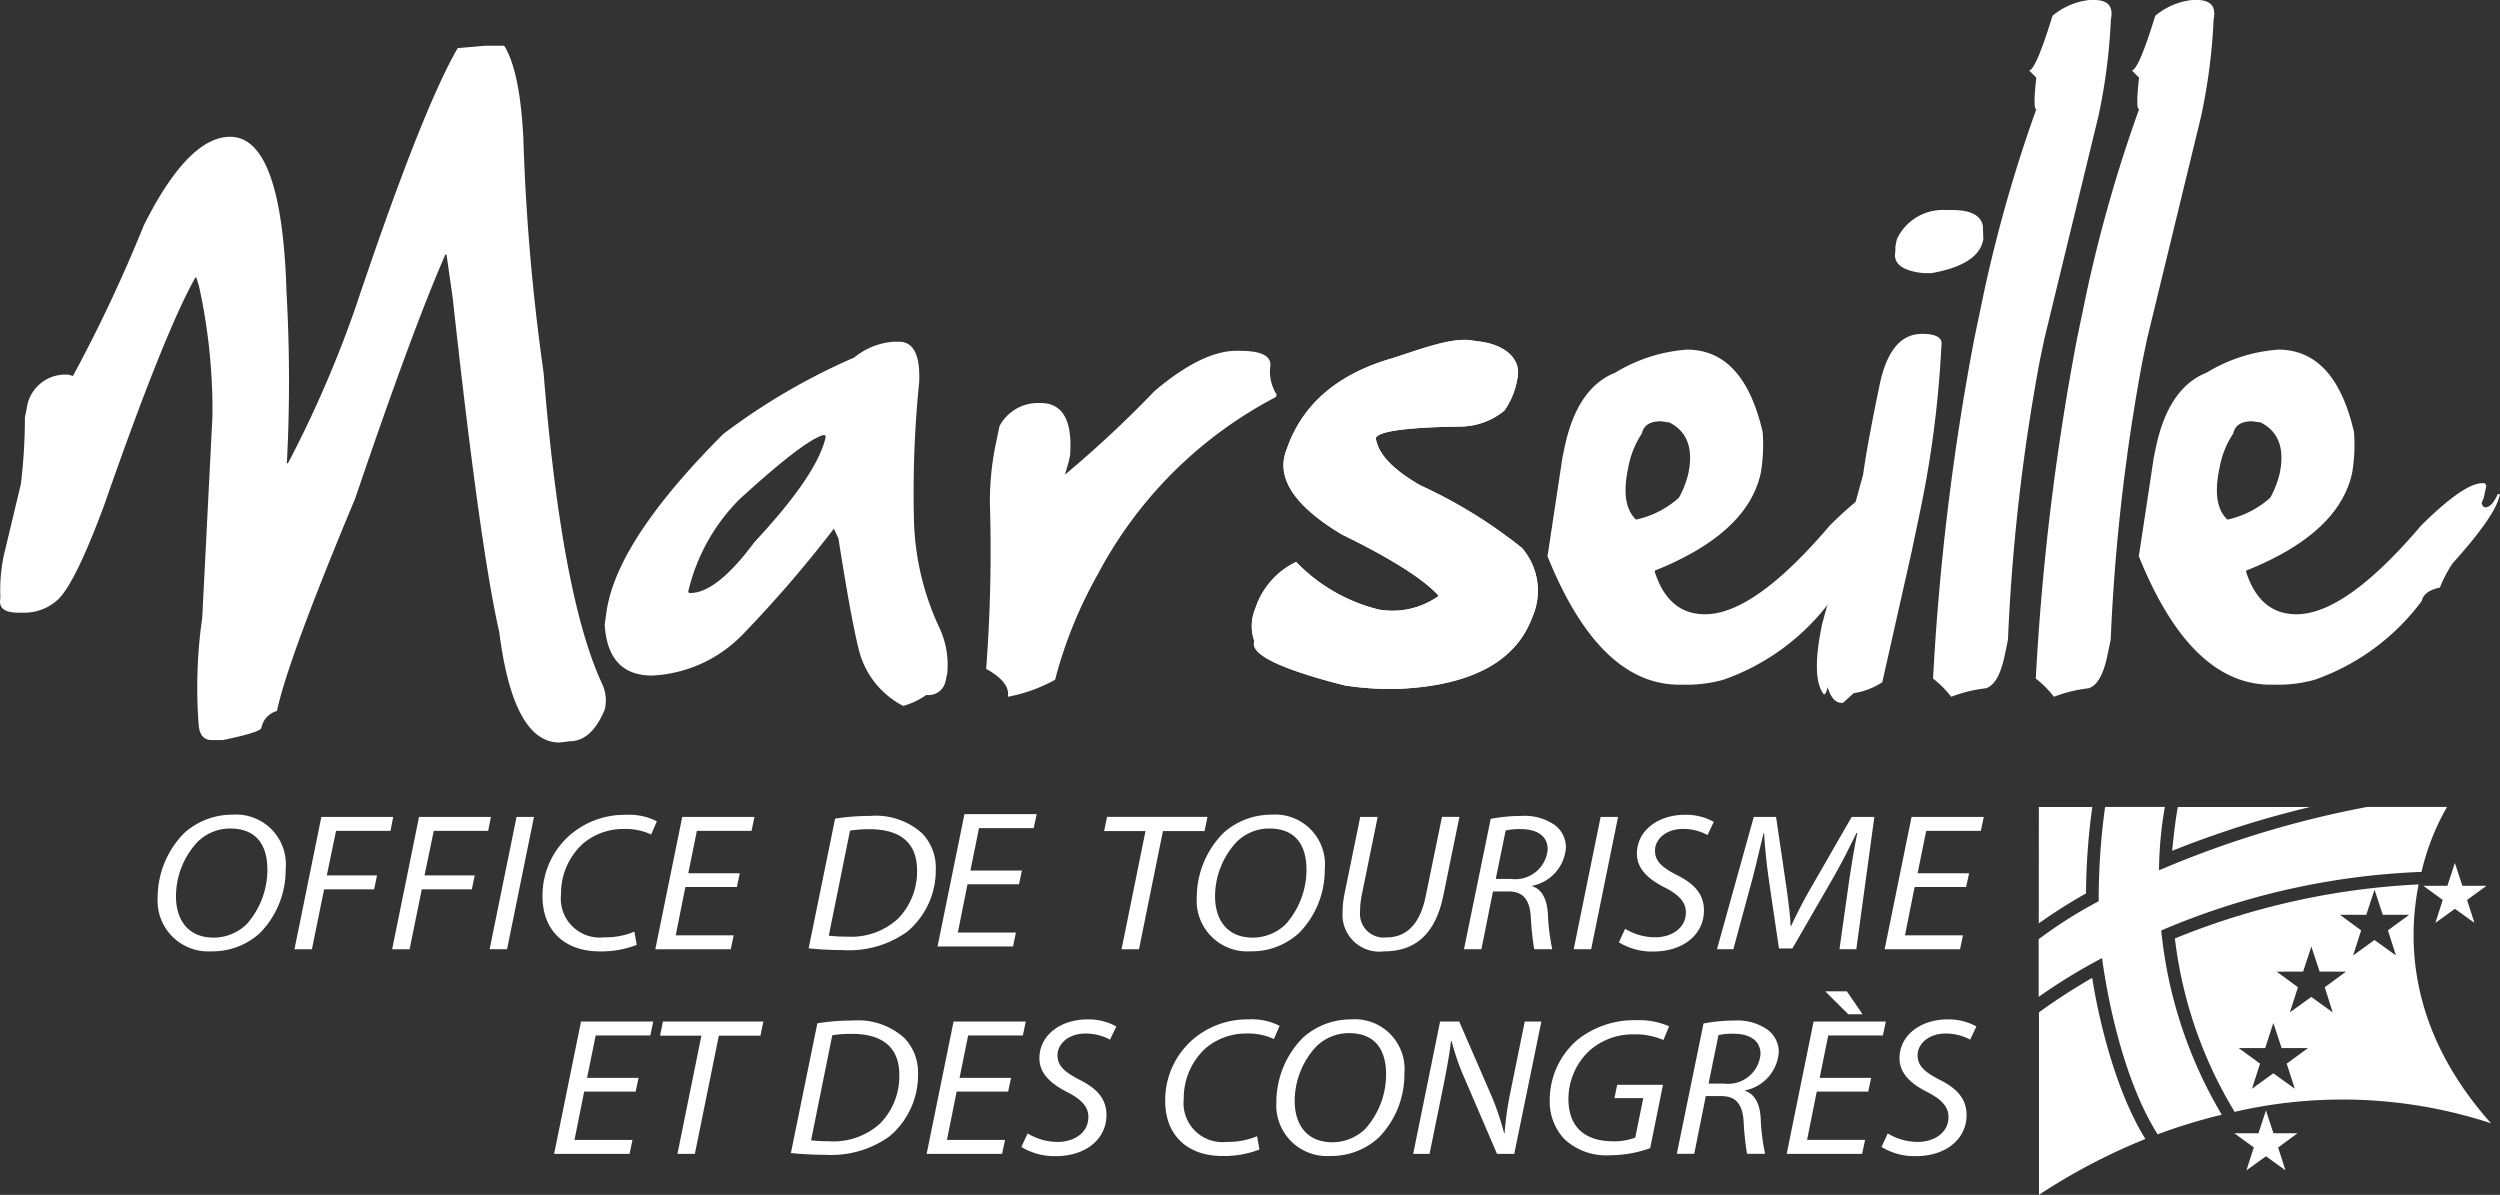 <svg height="84.365" viewBox="0 0 176.518 84.365" width="176.518" xmlns="http://www.w3.org/2000/svg"><rect x="0" y="0" width="176.518" height="84.365" fill="#333333" stroke="none"/><g fill="#fff"><path d="m-389.376 473.636a6.354 6.354 0 0 1 -1.81 4.518 4.948 4.948 0 0 1 -3.428 1.3 3.578 3.578 0 0 1 -3.8-3.8 6.464 6.464 0 0 1 1.914-4.588 5.065 5.065 0 0 1 3.354-1.261 3.514 3.514 0 0 1 3.77 3.831zm-6.217-1.913a5.646 5.646 0 0 0 -1.528 3.84c0 1.525.727 2.924 2.686 2.924a3.372 3.372 0 0 0 2.285-.928 5.793 5.793 0 0 0 1.484-3.868c0-1.33-.46-2.91-2.641-2.91a3.273 3.273 0 0 0 -2.286.942z" transform="translate(409.546 -412.283)"/><path d="m-379.477 470.079h5.074l-.193.984h-3.843l-.653 3.146h3.547l-.207.985h-3.531l-.86 4.228h-1.232z" transform="translate(402.167 -412.399)"/><path d="m-367.309 470.079h5.075l-.193.984h-3.842l-.653 3.146h3.546l-.207.985h-3.532l-.86 4.228h-1.232z" transform="translate(396.896 -412.399)"/><path d="m-353.934 470.079-1.9 9.342h-1.231l1.9-9.342z" transform="translate(391.636 -412.399)"/><path d="m-343.823 479a6.94 6.94 0 0 1 -2.6.458c-2.522 0-4.051-1.5-4.051-3.881a5.656 5.656 0 0 1 2.138-4.5 5.905 5.905 0 0 1 3.768-1.261 4.239 4.239 0 0 1 2.167.458l-.4.928a4.355 4.355 0 0 0 -1.974-.388 4.39 4.39 0 0 0 -2.864 1.054 4.747 4.747 0 0 0 -1.528 3.548 2.751 2.751 0 0 0 3.042 3.049 5.335 5.335 0 0 0 2.137-.4z" transform="translate(388.78 -412.283)"/><path d="m-330.661 475.028h-3.639l-.683 3.41h4.095l-.207.984h-5.327l1.9-9.342h5.1l-.208.984h-3.858l-.608 2.994h3.635z" transform="translate(382.693 -412.399)"/><path d="m-315.46 470.15a15.418 15.418 0 0 1 2.479-.194 4.876 4.876 0 0 1 3.681 1.244 3.5 3.5 0 0 1 .949 2.536 5.643 5.643 0 0 1 -2.018 4.394 7.042 7.042 0 0 1 -4.526 1.3 24.3 24.3 0 0 1 -2.433-.125zm-.446 8.261a10.9 10.9 0 0 0 1.291.069 4.9 4.9 0 0 0 3.577-1.248 4.761 4.761 0 0 0 1.365-3.437c0-1.664-.875-2.9-3.368-2.9a8.433 8.433 0 0 0 -1.366.1z" transform="translate(374.424 -412.346)"/><path d="m-277.6 471.077h-2.923l.208-1h7.092l-.208 1h-2.937l-1.692 8.345h-1.231z" transform="translate(358.481 -412.399)"/><path d="m-259.944 473.636a6.352 6.352 0 0 1 -1.811 4.518 4.947 4.947 0 0 1 -3.427 1.3 3.578 3.578 0 0 1 -3.8-3.8 6.462 6.462 0 0 1 1.914-4.588 5.065 5.065 0 0 1 3.353-1.261 3.514 3.514 0 0 1 3.771 3.831zm-6.218-1.913a5.647 5.647 0 0 0 -1.528 3.84c0 1.525.727 2.924 2.686 2.924a3.372 3.372 0 0 0 2.285-.928 5.792 5.792 0 0 0 1.484-3.868c0-1.33-.461-2.91-2.642-2.91a3.275 3.275 0 0 0 -2.285.942z" transform="translate(353.482 -412.283)"/><path d="m-248.341 470.079-1.127 5.531a6.286 6.286 0 0 0 -.119 1.178 1.673 1.673 0 0 0 1.855 1.8c1.364 0 2.375-.859 2.789-2.953l1.143-5.558h1.231l-1.143 5.586c-.579 2.786-2.063 3.909-4.184 3.909a2.6 2.6 0 0 1 -2.923-2.758 6.549 6.549 0 0 1 .134-1.289l1.112-5.447z" transform="translate(345.615 -412.399)"/><path d="m-233.81 470.164a11.7 11.7 0 0 1 2.181-.208 3.712 3.712 0 0 1 2.389.679 1.968 1.968 0 0 1 .741 1.553 2.96 2.96 0 0 1 -2.373 2.7l-.016.028c.7.222 1.039.915 1.113 1.885a14.651 14.651 0 0 0 .312 2.564h-1.276a20.294 20.294 0 0 1 -.238-2.26c-.074-1.275-.578-1.816-1.572-1.816h-1.1l-.816 4.075h-1.231zm.356 4.242h1.1a2.292 2.292 0 0 0 2.567-2.079c0-1-.8-1.441-1.929-1.441a4.378 4.378 0 0 0 -1.038.1z" transform="translate(339.064 -412.346)"/><path d="m-218.9 470.079-1.9 9.342h-1.232l1.9-9.342z" transform="translate(333.147 -412.399)"/><path d="m-215.963 477.863a4.1 4.1 0 0 0 2.122.6c1.129 0 2.167-.624 2.167-1.76 0-.693-.43-1.206-1.469-1.746-1.276-.638-1.988-1.386-1.988-2.4 0-1.663 1.543-2.744 3.383-2.744a4.04 4.04 0 0 1 2.047.5l-.445.928a3.588 3.588 0 0 0 -1.736-.43c-1.231 0-1.973.763-1.973 1.525s.5 1.192 1.544 1.732c1.231.611 1.914 1.345 1.914 2.5 0 1.622-1.366 2.9-3.606 2.9a4.457 4.457 0 0 1 -2.4-.651z" transform="translate(330.709 -412.283)"/><path d="m-195.536 479.421.712-5.045c.133-.887.355-2.26.549-3.16h-.059c-.46.943-1.009 2.051-1.558 3.008l-2.967 5.142h-.95l-.741-5.031c-.149-1.081-.253-2.163-.312-3.119h-.03c-.222.859-.533 2.273-.771 3.16l-1.366 5.045h-1.157l2.6-9.342h1.573l.786 5.35c.1.8.222 1.649.238 2.342h.044c.312-.693.743-1.525 1.172-2.3l3.1-5.392h1.6l-1.275 9.342z" transform="translate(325.416 -412.399)"/><path d="m-177.547 475.028h-3.636l-.682 3.41h4.095l-.207.984h-5.323l1.9-9.342h5.1l-.208.984h-3.858l-.608 2.994h3.636z" transform="translate(316.37 -412.399)"/><path d="m-343.274 500.516h-3.636l-.682 3.41h4.095l-.208.984h-5.326l1.9-9.342h5.1l-.207.984h-3.858l-.609 2.994h3.636z" transform="translate(388.156 -423.44)"/><path d="m-332.919 496.566h-2.923l.208-1h7.092l-.208 1h-2.938l-1.692 8.344h-1.231z" transform="translate(382.443 -423.44)"/><path d="m-317.669 495.639a15.431 15.431 0 0 1 2.478-.194 4.875 4.875 0 0 1 3.679 1.248 3.509 3.509 0 0 1 .95 2.537 5.645 5.645 0 0 1 -2.018 4.394 7.043 7.043 0 0 1 -4.526 1.3c-.875 0-1.78-.055-2.433-.124zm-.445 8.261a10.8 10.8 0 0 0 1.291.069 4.895 4.895 0 0 0 3.576-1.248 4.763 4.763 0 0 0 1.365-3.437c0-1.663-.875-2.9-3.368-2.9a8.408 8.408 0 0 0 -1.366.1z" transform="translate(375.381 -423.387)"/><path d="m-296.877 500.516h-3.636l-.683 3.41h4.1l-.208.984h-5.327l1.9-9.342h5.1l-.207.984h-3.862l-.608 2.994h3.635z" transform="translate(368.059 -423.44)"/><path d="m-290.388 503.352a4.107 4.107 0 0 0 2.122.6c1.129 0 2.166-.624 2.166-1.761 0-.693-.43-1.206-1.469-1.746-1.276-.638-1.988-1.386-1.988-2.4 0-1.663 1.543-2.744 3.383-2.744a4.039 4.039 0 0 1 2.047.5l-.444.929a3.591 3.591 0 0 0 -1.737-.43c-1.231 0-1.973.763-1.973 1.525s.505 1.191 1.544 1.732c1.232.61 1.915 1.345 1.915 2.5 0 1.621-1.366 2.9-3.607 2.9a4.461 4.461 0 0 1 -2.4-.651z" transform="translate(362.947 -423.324)"/><path d="m-266.259 504.489a6.936 6.936 0 0 1 -2.6.457c-2.523 0-4.051-1.5-4.051-3.881a5.658 5.658 0 0 1 2.136-4.5 5.914 5.914 0 0 1 3.774-1.265 4.235 4.235 0 0 1 2.166.457l-.4.929a4.364 4.364 0 0 0 -1.974-.388 4.394 4.394 0 0 0 -2.864 1.054 4.75 4.75 0 0 0 -1.528 3.548 2.751 2.751 0 0 0 3.042 3.05 5.332 5.332 0 0 0 2.136-.4z" transform="translate(355.182 -423.324)"/><path d="m-250.027 499.125a6.353 6.353 0 0 1 -1.81 4.519 4.949 4.949 0 0 1 -3.428 1.3 3.578 3.578 0 0 1 -3.8-3.8 6.462 6.462 0 0 1 1.914-4.588 5.064 5.064 0 0 1 3.351-1.256 3.514 3.514 0 0 1 3.773 3.825zm-6.217-1.913a5.644 5.644 0 0 0 -1.528 3.84c0 1.525.727 2.925 2.685 2.925a3.374 3.374 0 0 0 2.285-.929 5.792 5.792 0 0 0 1.484-3.867c0-1.331-.461-2.911-2.641-2.911a3.274 3.274 0 0 0 -2.285.942z" transform="translate(349.186 -423.324)"/><path d="m-242.027 504.91 1.9-9.342h1.35l2.3 5.295a19 19 0 0 1 .875 2.606l.03-.027a22.844 22.844 0 0 1 .415-2.911l1.008-4.962h1.173l-1.914 9.342h-1.217l-2.27-5.281a16.616 16.616 0 0 1 -.935-2.689l-.044.014c-.1.873-.268 1.8-.52 3.077l-.994 4.879z" transform="translate(341.807 -423.44)"/><path d="m-217.924 504.434a8.378 8.378 0 0 1 -2.818.5 4.314 4.314 0 0 1 -3.264-1.164 3.867 3.867 0 0 1 -1.009-2.731 5.6 5.6 0 0 1 1.958-4.255 6.459 6.459 0 0 1 4.11-1.386 5.407 5.407 0 0 1 2.359.43l-.4.97a5.033 5.033 0 0 0 -2.107-.4 4.629 4.629 0 0 0 -3.1 1.137 4.672 4.672 0 0 0 -1.5 3.423c0 1.8.964 2.994 3.19 2.994a4.261 4.261 0 0 0 1.528-.263l.564-2.786h-2.033l.193-.943h3.234z" transform="translate(334.438 -423.366)"/><path d="m-207.3 495.653a11.7 11.7 0 0 1 2.181-.208 3.709 3.709 0 0 1 2.389.68 1.964 1.964 0 0 1 .742 1.552 2.961 2.961 0 0 1 -2.375 2.7l-.015.028c.7.222 1.038.915 1.113 1.885a14.564 14.564 0 0 0 .312 2.565h-1.277a20.321 20.321 0 0 1 -.237-2.26c-.074-1.275-.579-1.816-1.573-1.816h-1.1l-.816 4.075h-1.231zm.356 4.242h1.1a2.292 2.292 0 0 0 2.567-2.079c0-1-.8-1.442-1.93-1.442a4.388 4.388 0 0 0 -1.038.1z" transform="translate(327.581 -423.387)"/><path d="m-189.742 498.885h-3.635l-.683 3.409h4.095l-.207.984h-5.328l1.9-9.342h5.1l-.208.984h-3.857l-.608 2.994h3.635zm-1.513-7.083 1.113 1.622h-1.009l-1.632-1.622z" transform="translate(321.653 -421.809)"/><path d="m-183.251 503.352a4.1 4.1 0 0 0 2.122.6c1.127 0 2.166-.624 2.166-1.761 0-.693-.43-1.206-1.469-1.746-1.276-.638-1.988-1.386-1.988-2.4 0-1.663 1.544-2.744 3.383-2.744a4.038 4.038 0 0 1 2.047.5l-.445.929a3.586 3.586 0 0 0 -1.736-.43c-1.232 0-1.973.763-1.973 1.525s.5 1.191 1.544 1.732c1.231.61 1.914 1.345 1.914 2.5 0 1.621-1.366 2.9-3.606 2.9a4.456 4.456 0 0 1 -2.4-.651z" transform="translate(316.54 -423.324)"/><path d="m-294.577 474.855h-3.636l-.682 3.41h4.1l-.207.985h-5.327l1.9-9.343h5.1l-.209.985h-3.862l-.608 2.993h3.636z" transform="translate(366.526 -412.421)"/><path d="m-383.766 374.017h1.314q1.113 1.8 1.35 6.515a150.689 150.689 0 0 0 1.426 16.541q1.275 15.879 4.15 22.028a2.8 2.8 0 0 1 .22 1.542l-.054.257q-.926 2.229-2.474 2.228l-.714.088q-3.265 0-4.254-7.8-1.348-5.872-3.285-23.571l-.44-3.085h-.079q-2.314 5.271-6.371 17.229-4.782 11.441-5.521 15a1.526 1.526 0 0 0 -1.1 1.2q-.064.3-2.73.856h-.773q-.852 0-.928-1.114a34.875 34.875 0 0 1 .255-7.542l.721-14.227a40.936 40.936 0 0 0 -.95-9.171l-.185-.6h-.077q-2.212 3.945-6.45 16.115-2.023 5.441-3.231 6.6a3.49 3.49 0 0 1 -2.284.943h-.542q-1.468 0-1.254-1.029a12.025 12.025 0 0 1 .238-3l1.207-5.056a38.69 38.69 0 0 0 .286-4.715l.125-.6a2.739 2.739 0 0 1 2.975-2.4l.291.086a104.341 104.341 0 0 0 5-10.628q3.138-6.256 6.1-6.259 3.655 0 3.979 10.973a110.771 110.771 0 0 1 .025 12.079h.078a80.668 80.668 0 0 0 4.759-10.971q4.688-13.969 7.225-18.342l1.968-.171" transform="translate(418.054 -370.789)"/><path d="m-322.332 410.888h.386q1.53 0 1.422 2.829a77.652 77.652 0 0 0 -.375 9.6 19.006 19.006 0 0 0 1.736 7.629 6.209 6.209 0 0 1 .62 3.341l-.108.514a1.232 1.232 0 0 1 -1.376 1.028 5.171 5.171 0 0 1 -1.629.773 6.117 6.117 0 0 1 -3.081-3.772q-.554-2.077-1.491-8.056l-.323-.685a86.027 86.027 0 0 1 -6.424 7.457 9.536 9.536 0 0 1 -6.406 2.914q-3.131 0-3.349-3.6l.155-1.113.07-.343q1.015-4.863 8.145-12a44.962 44.962 0 0 1 9.246-5.4 4.93 4.93 0 0 1 2.783-1.115m-14.5 17.656.061.087h.077q1.874 0 4.538-3.6 4.48-4.8 5.034-7.455l-.059-.087h-.155q-1.428.45-5.9 4.543a13.629 13.629 0 0 0 -3.602 6.511z" transform="translate(385.427 -386.76)"/><path d="m-277.543 412.022h.231c1.6 0 2.313.4 2.148 1.2a3.034 3.034 0 0 0 .457 1.884l-.036.172a29.82 29.82 0 0 0 -12.583 12.514 30.978 30.978 0 0 0 -3.021 7.458 11.117 11.117 0 0 1 -3.343 1.2q.21-1-1.523-1.972a111.039 111.039 0 0 0 .264-11.654 19.726 19.726 0 0 1 .428-4.287l.249-1.2a3.07 3.07 0 0 1 2.659-1.629h.232q2.357 0 2.093 3.685l-.089.43-.273.942a78.6 78.6 0 0 0 6.335-5.912q3.355-2.831 5.772-2.831" transform="translate(364.844 -387.252)"/><path d="m-246.6 410.7.77.108c1.842.311 2.675 1.37 2.473 2.464a5.559 5.559 0 0 1 -.933 2.377 4.937 4.937 0 0 1 -2.928 1.126q-5.884.08-6.157.821.247 1.682 3.157 3.339a34.331 34.331 0 0 1 7.172 4.424 4.623 4.623 0 0 1 .721 4.882q-1.724 4.665-9.3 5.053a20.749 20.749 0 0 1 -3.961-.24q-6.868-1.752-6.361-3.119a3.194 3.194 0 0 1 .054-2.276l.175-.471a5.61 5.61 0 0 1 2.718-2.852 12.108 12.108 0 0 0 5.841 3.365 5.628 5.628 0 0 0 4.167-.918l.032-.088q-1.649-1.78-6.8-4.29-5.02-3.012-3.941-5.924l.115-.315q1.7-4.592 7.431-6.224c1.933-.627 4.166-1.477 5.552-1.244" transform="translate(350.514 -386.662)"/><path d="m-246.6 410.7.77.108c1.842.311 2.675 1.37 2.473 2.464a5.559 5.559 0 0 1 -.933 2.377 4.937 4.937 0 0 1 -2.928 1.126q-5.884.08-6.157.821.247 1.682 3.157 3.339a34.331 34.331 0 0 1 7.172 4.424 4.623 4.623 0 0 1 .721 4.882q-1.724 4.665-9.3 5.053a20.749 20.749 0 0 1 -3.961-.24q-6.868-1.752-6.361-3.119a3.194 3.194 0 0 1 .054-2.276l.175-.471a5.61 5.61 0 0 1 2.718-2.852 12.108 12.108 0 0 0 5.841 3.365 5.628 5.628 0 0 0 4.167-.918l.032-.088q-1.649-1.78-6.8-4.29-5.02-3.012-3.941-5.924l.115-.315q1.7-4.592 7.431-6.224c1.94-.626 4.174-1.476 5.555-1.242z" transform="translate(350.514 -386.662)"/><path d="m-215.462 411.871q4.019 0 5.359 5.828a12.2 12.2 0 0 1 -.125 2.829q-.9 4.307-7.478 6.942l-.019.087q.96 3 3.551 3 3.48 0 8.8-6.257 3.023-3 4.337-3h.155l.118.172-.179.854-.146.345a.332.332 0 0 0 .235.341q.483 0 .9-.941h.153l-.017.086q-.305 1.454-3.321 4.8a8.9 8.9 0 0 0 -.9 1.715q-1.132.235-1.279.943a15.979 15.979 0 0 1 -7.578 5.572 9.677 9.677 0 0 1 -2.314.343h-.772q-5.665 0-9.322-9.086l.036-.171 1.024-6.771.143-.687q.88-4.241 3.58-5.313a11.3 11.3 0 0 1 5.057-1.629m-4.147 8.4q-.535 2.57.566 3.6a6.65 6.65 0 0 0 3.027-1.545 6.793 6.793 0 0 0 .665-1.713q.551-2.637-1.337-3.6l-.6-.084q-1.161 0-1.339.857a6.384 6.384 0 0 0 -.98 2.484z" transform="translate(334.562 -387.186)"/><path d="m-184.319 403.225q1.548 0 1.37.858a74.7 74.7 0 0 1 -1.572 12l-.518 2.485-2.083 9.257a5.081 5.081 0 0 1 -2.017.771l-.76.685h-.078c-.451 0-.784-.369-1.006-1.113-.07.342-.158.515-.261.515q-.923-1.136-.125-4.972l2.893-10.543q.314-2.251 1.167-6.342.751-3.6 2.992-3.6m1.668-8.744h.464q1.951 0 2.165 1.116l.034.943-.017.084q-.361 1.736-3.653 2.314h-.541q-2.271-.235-2-1.542v-.342l.105-.513a3.584 3.584 0 0 1 3.442-2.061z" transform="translate(320.024 -379.653)"/><path d="m-166.2 368.323h.31q1.468 0 1.183 1.371a41.209 41.209 0 0 1 -.887 6.858l-3.809 15.685-.34 1.629a139.479 139.479 0 0 0 -2.232 19.625l-.232 1.116q-.423 2.034-1.333 2.315a9.762 9.762 0 0 0 -2.445.6 6.892 6.892 0 0 0 -1.279-1.286 178.988 178.988 0 0 1 2.911-24l.626-3a101.6 101.6 0 0 1 3.754-13.2q-.249 0 0-2.229l-.511-.514q.466 0 1.655-3.857a4.908 4.908 0 0 1 2.629-1.115" transform="translate(313.752 -368.323)"/><path d="m-153.406 368.323h.308q1.47 0 1.185 1.371a41.392 41.392 0 0 1 -.888 6.858l-3.808 15.685-.339 1.629a139.194 139.194 0 0 0 -2.233 19.625l-.232 1.116q-.425 2.034-1.332 2.315a9.765 9.765 0 0 0 -2.446.6 6.878 6.878 0 0 0 -1.278-1.286 178.812 178.812 0 0 1 2.911-24l.623-3a101.133 101.133 0 0 1 3.759-13.2q-.255 0 0-2.229l-.514-.514q.467 0 1.657-3.857a4.9 4.9 0 0 1 2.628-1.115" transform="translate(308.211 -368.323)"/><path d="m-141.8 411.871q4.019 0 5.358 5.828a12.056 12.056 0 0 1 -.124 2.829q-.9 4.307-7.477 6.942l-.019.087q.961 3 3.551 3 3.48 0 8.8-6.257 3.024-3 4.338-3h.155l.12.172-.179.854-.147.345a.334.334 0 0 0 .237.341q.482 0 .892-.941h.154l-.018.086q-.3 1.454-3.319 4.8a8.962 8.962 0 0 0 -.9 1.715q-1.131.235-1.278.943a16 16 0 0 1 -7.579 5.572 9.689 9.689 0 0 1 -2.314.343h-.773q-5.665 0-9.321-9.086l.036-.171 1.024-6.771.143-.687q.883-4.241 3.581-5.313a11.286 11.286 0 0 1 5.057-1.629m-4.148 8.4q-.535 2.57.566 3.6a6.645 6.645 0 0 0 3.028-1.545 6.881 6.881 0 0 0 .665-1.713q.55-2.637-1.338-3.6l-.6-.084q-1.161 0-1.339.857a6.4 6.4 0 0 0 -.976 2.484z" transform="translate(302.653 -387.186)"/><path d="m-129.935 478.489h-.048a52.212 52.212 0 0 0 -17.16 3.814 30.46 30.46 0 0 0 4.208 12.226l.006.018a33.682 33.682 0 0 1 18.106.806c-5.671-6.359-5.957-12.591-5.112-16.864zm-8.741 14.423-1.516-1.088-1.51 1.089.572-1.771-1.507-1.1h1.868l.576-1.769.586 1.769h1.863l-1.507 1.1zm2.675-5.39-1.512-1.092-1.512 1.092.57-1.775-1.5-1.1 1.865-.006.581-1.769.582 1.769 1.863.006-1.5 1.1zm4.465-4.019-1.515-1.091-1.51 1.091.569-1.772-1.5-1.1h1.862l.582-1.768.582 1.768h1.865l-1.5 1.1z" transform="translate(300.707 -416.041)"/><path d="m-137.508 506.644.529 1.612h1.7l-1.369 1 .519 1.616-1.377-.992-1.379.992.52-1.616-1.372-1h1.7z" transform="translate(297.5 -428.238)"/><path d="m-113.972 475.817.529 1.612h1.7l-1.37 1 .519 1.616-1.377-.992-1.379.992.52-1.616-1.372-1h1.7z" transform="translate(287.305 -414.885)"/><path d="m-164.105 482.243a39.28 39.28 0 0 1 4.475-2.738s.9 7.649 3.909 12.426l.014.019a39.142 39.142 0 0 1 4.525-1.384l-.015-.026a31.628 31.628 0 0 1 -4.259-12.983 51.731 51.731 0 0 1 18.353-4.135l.028-.006a16.664 16.664 0 0 1 1.8-4.581h-5.636a70.115 70.115 0 0 0 -14.7 4.476 26.583 26.583 0 0 1 .413-4.476h-4.22a47.835 47.835 0 0 0 -.454 6.657 31.8 31.8 0 0 0 -4.237 2.681v4.072" transform="translate(308.054 -411.859)"/><path d="m-164.077 505.449a42.685 42.685 0 0 1 7.516-3.945l-.026-.041c-2.752-4.458-3.729-11.333-3.729-11.333a43.587 43.587 0 0 0 -3.759 2.43v12.889" transform="translate(308.042 -421.085)"/><path d="m-164.1 477.065a37.321 37.321 0 0 1 3.335-2.118 46.218 46.218 0 0 1 .445-6.1h-3.773l-.007 8.216" transform="translate(308.052 -411.867)"/><path d="m-137.709 468.833a69.522 69.522 0 0 0 -9.776 3.1s.193-2.019.4-3.094h9.377" transform="translate(300.855 -411.86)"/></g></svg>